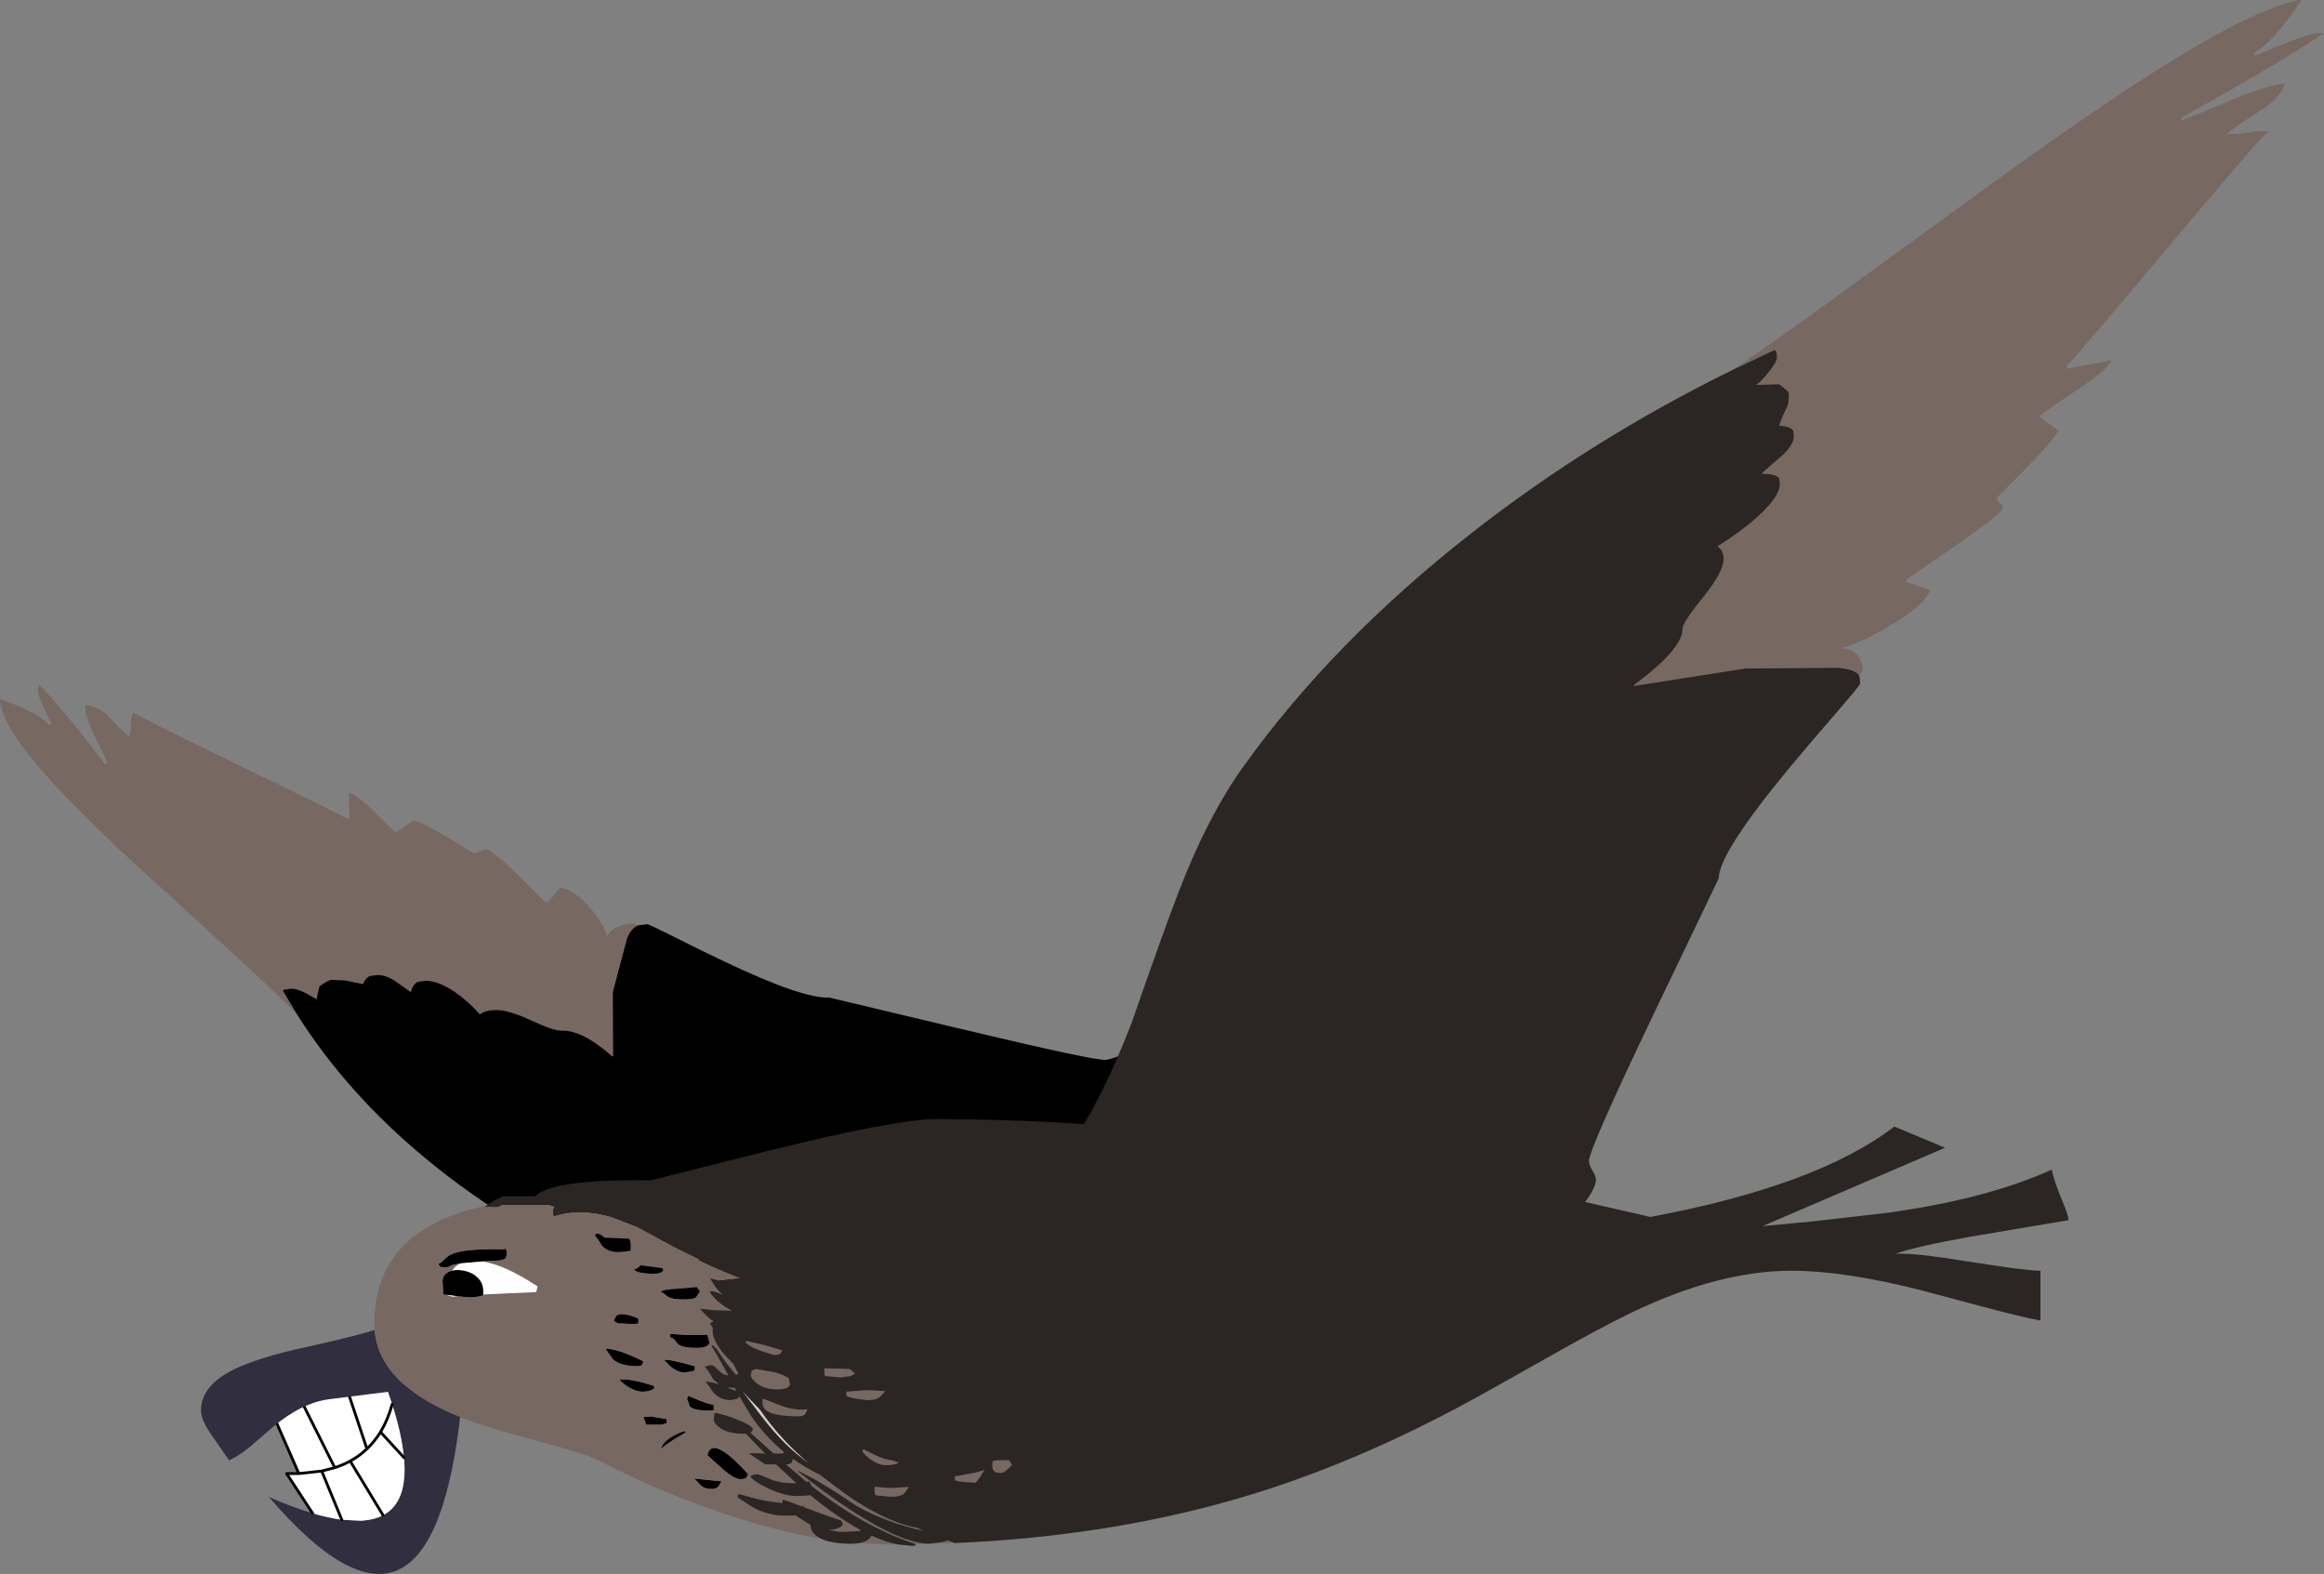<?xml version="1.0" encoding="UTF-8" standalone="no"?>
<svg xmlns:xlink="http://www.w3.org/1999/xlink" height="560.6px" width="827.85px" xmlns="http://www.w3.org/2000/svg">
  <rect width="100%" height="100%" fill="#808080" stroke="none"/>
  <g transform="matrix(1.0, 0.0, 0.0, 1.0, 362.35, 261.35)">
    <path d="M-222.65 238.85 Q-223.95 234.8 -225.6 230.4 L-226.1 229.05 -198.1 240.25 Q-208.5 339.45 -266.55 271.85 -258.05 275.55 -251.0 277.65 -245.3 279.3 -240.6 279.95 L-233.75 280.3 -233.15 280.25 Q-228.95 279.95 -225.9 278.35 -216.95 273.65 -218.45 257.8 -218.85 253.7 -219.9 248.9 -220.95 244.2 -222.65 238.85" fill="#312e40" fill-rule="evenodd" stroke="none"/>
    <path d="M-225.6 230.4 Q-223.95 234.8 -222.65 238.85 -220.95 244.2 -219.9 248.9 -218.85 253.7 -218.45 257.8 L-226.8 248.7 Q-224.2 244.4 -222.65 238.85 -224.2 244.4 -226.8 248.7 L-218.45 257.8 Q-216.95 273.65 -225.9 278.35 -228.95 279.95 -233.15 280.25 L-233.75 280.3 -240.6 279.95 Q-245.3 279.3 -251.0 277.65 L-260.25 263.5 -255.9 263.5 -266.2 240.0 -256.05 235.55 -238.35 227.7 -225.6 230.4 M-240.25 228.9 L-231.65 254.7 Q-234.3 257.25 -237.6 259.05 -240.15 260.45 -243.1 261.4 L-256.05 235.55 -243.1 261.4 Q-240.15 260.45 -237.6 259.05 -234.3 257.25 -231.65 254.7 L-240.25 228.9 M-247.75 262.6 L-240.6 279.95 -247.75 262.6 -255.9 263.5 -247.75 262.6 -243.1 261.4 -247.75 262.6 M-225.9 278.35 L-237.6 259.05 -225.9 278.35 M-226.8 248.7 Q-228.9 252.1 -231.65 254.7 -228.9 252.1 -226.8 248.7" fill="#ffffff" fill-rule="evenodd" stroke="none"/>
    <path d="M-225.6 230.4 L-238.35 227.7 -256.05 235.55 -243.1 261.4 Q-240.15 260.45 -237.6 259.05 -234.3 257.25 -231.65 254.7 L-240.25 228.9 M-251.0 277.65 L-260.25 263.5 -255.9 263.5 -266.2 240.0 -256.05 235.55 M-222.65 238.85 Q-224.2 244.4 -226.8 248.7 L-218.45 257.8 M-231.65 254.7 Q-228.9 252.1 -226.8 248.7 M-237.6 259.05 L-225.9 278.35 M-255.9 263.5 L-247.75 262.6 -243.1 261.4 M-240.6 279.95 L-247.75 262.6" fill="none" stroke="#000000" stroke-linecap="round" stroke-linejoin="round" stroke-width="1.0"/>
    <path d="M-256.6 99.85 Q-264.95 91.5 -277.25 80.2 -289.3 69.05 -315.0 45.7 -336.6 25.6 -347.45 13.1 -361.45 -3.05 -362.35 -11.75 L-362.2 -12.35 Q-348.25 -7.25 -345.1 -3.4 L-344.05 -3.45 -347.0 -9.85 Q-349.25 -14.7 -348.75 -16.4 L-348.45 -17.55 Q-338.2 -6.85 -325.15 10.65 L-324.1 10.6 Q-324.35 9.3 -328.65 0.9 -332.6 -7.6 -331.8 -10.25 -327.25 -9.6 -324.0 -6.55 -320.0 -2.05 -316.35 1.05 -315.25 -3.15 -315.75 -4.75 L-314.95 -7.65 Q-312.8 -5.95 -277.7 11.0 -241.6 28.5 -238.75 30.25 L-237.65 30.2 Q-237.9 29.1 -237.95 25.6 -238.0 22.05 -238.25 21.0 -235.2 21.75 -230.05 26.8 L-221.45 35.25 -215.05 30.9 Q-211.5 31.75 -202.3 37.25 -193.75 42.55 -193.45 42.55 -192.15 42.45 -191.25 41.9 -190.45 41.25 -189.1 41.2 -187.55 41.1 -178.1 50.05 L-168.3 59.8 Q-167.25 59.75 -167.45 60.35 L-162.8 54.9 Q-158.0 55.35 -152.15 62.05 -146.95 68.1 -146.0 72.55 -145.8 70.45 -142.55 68.9 -139.9 67.7 -137.0 67.55 -136.25 67.55 -134.95 68.2 L-135.05 68.25 Q-137.5 69.25 -138.95 72.8 L-144.05 92.0 -144.0 105.3 -143.95 114.95 -144.4 114.8 Q-155.05 105.4 -162.4 105.75 -165.0 105.85 -173.2 102.05 -181.45 98.2 -186.3 98.4 -189.6 98.55 -191.4 99.95 -195.45 95.35 -200.35 91.95 -206.5 87.8 -211.0 88.0 L-213.55 88.35 Q-215.2 89.15 -216.0 92.0 L-216.7 91.55 -221.75 87.95 Q-225.15 85.8 -228.1 85.95 L-230.5 86.25 Q-232.1 86.85 -233.05 89.15 L-239.4 87.85 -244.3 87.65 Q-245.05 87.7 -246.35 88.5 L-248.55 89.9 -249.65 94.7 -250.0 94.3 -253.65 92.25 Q-257.0 90.7 -258.75 90.8 L-260.9 91.1 -261.65 91.4 -256.6 99.85" fill="#776861" fill-rule="evenodd" stroke="none"/>
    <path d="M-256.6 99.85 L-261.65 91.4 -260.9 91.1 -258.75 90.8 Q-257.0 90.7 -253.65 92.25 L-250.0 94.3 -249.65 94.7 -248.55 89.9 -246.35 88.5 Q-245.05 87.7 -244.3 87.65 L-239.4 87.85 -233.05 89.15 Q-232.1 86.85 -230.5 86.25 L-228.1 85.95 Q-225.15 85.8 -221.75 87.95 L-216.7 91.55 -216.0 92.0 Q-215.2 89.15 -213.55 88.35 L-211.0 88.0 Q-206.5 87.8 -200.35 91.95 -195.45 95.35 -191.4 99.95 -189.6 98.55 -186.3 98.4 -181.45 98.2 -173.2 102.05 -165.0 105.85 -162.4 105.75 -155.05 105.4 -144.4 114.8 L-143.95 114.95 -144.0 105.3 -144.05 92.0 -138.95 72.8 Q-137.5 69.25 -135.05 68.25 L-134.95 68.2 -131.75 67.85 Q-131.15 67.85 -122.9 72.0 -110.5 78.25 -104.35 81.1 -76.45 94.4 -67.0 93.95 L-20.15 105.1 Q27.0 116.35 31.4 116.15 32.7 116.05 35.05 115.2 37.4 114.35 38.75 114.3 41.25 114.2 45.45 115.75 49.65 117.35 53.55 119.9 63.1 126.15 61.6 131.65 L73.05 131.05 Q76.7 130.85 80.95 132.05 86.7 133.7 85.8 136.9 84.8 140.55 77.4 152.8 L61.5 178.85 Q37.9 217.85 32.25 238.25 32.0 239.15 33.5 240.75 35.5 243.0 36.2 244.65 L34.1 245.85 32.85 246.4 Q18.95 232.95 -3.4 224.75 -20.4 218.4 -47.35 213.7 L-93.55 206.15 Q-119.85 201.45 -136.15 195.0 -178.0 178.45 -210.75 151.25 -238.85 128.0 -256.6 99.85" fill="#000000" fill-rule="evenodd" stroke="none"/>
    <path d="M-148.0 182.15 Q-149.6 179.45 -150.35 178.85 L-150.1 178.1 Q-149.0 178.0 -148.3 178.5 L-146.95 179.5 -138.2 179.85 -137.95 180.5 Q-137.7 181.05 -137.7 182.5 -137.7 185.0 -137.95 184.1 L-139.1 184.35 -141.95 184.6 Q-145.95 184.6 -148.0 182.15 M-134.25 189.3 L-126.35 190.35 -126.1 191.1 Q-126.7 192.35 -130.45 192.35 L-134.2 191.9 Q-136.05 191.4 -136.45 190.85 -135.0 190.3 -134.6 189.8 L-134.25 189.3 M-114.1 197.1 L-113.1 198.6 Q-114.2 200.55 -114.75 200.9 -115.75 201.5 -119.1 201.5 -122.85 201.5 -124.5 200.5 -125.95 199.2 -127.2 198.6 -125.7 198.0 -120.7 197.65 L-114.1 197.1 M-198.4 188.65 L-201.15 189.2 -202.45 189.85 -203.7 190.1 -205.65 189.85 -205.7 189.6 -206.2 188.85 Q-205.2 188.4 -204.05 187.2 -202.85 186.0 -201.55 185.4 -197.1 183.3 -182.85 183.6 -182.6 183.35 -182.35 183.4 -181.85 183.55 -181.85 185.1 -181.85 186.7 -182.6 187.1 L-184.2 187.6 -190.55 187.95 -198.4 188.65 M-190.2 199.7 L-190.25 199.8 -190.7 200.25 -192.1 200.5 -195.2 200.75 -199.45 200.35 -200.1 200.25 -202.8 199.9 -204.45 199.75 -204.7 195.0 Q-204.7 192.7 -202.45 191.6 L-201.3 191.2 Q-199.6 190.8 -197.45 191.15 -194.45 191.65 -192.45 193.45 -190.2 195.45 -190.2 198.35 L-190.2 199.7 M-121.0 217.25 L-121.95 216.0 Q-122.5 215.3 -123.6 215.0 L-123.6 213.75 -118.65 214.05 Q-114.6 214.3 -110.35 214.0 L-109.6 217.0 Q-110.3 218.75 -114.1 218.75 -119.55 218.75 -121.0 217.25 M-115.9 227.15 L-118.6 227.5 Q-120.7 227.5 -123.2 225.65 L-125.85 223.0 Q-124.1 222.65 -114.85 225.25 L-114.85 226.75 -115.9 227.15 M-117.35 235.85 Q-116.9 235.85 -114.5 236.9 -111.5 238.25 -108.1 239.1 L-108.1 240.6 -107.9 240.85 -109.6 241.1 Q-115.25 241.1 -116.7 239.55 -117.2 237.7 -117.6 237.1 L-117.35 235.85 M-134.95 209.75 L-134.75 210.0 -136.45 210.25 -142.45 210.0 -142.6 209.8 Q-142.9 209.55 -143.7 209.25 -143.15 207.4 -142.4 207.0 -140.4 206.0 -134.95 208.25 L-134.95 209.75 M-129.2 233.0 Q-130.55 234.35 -133.45 234.35 -135.8 234.35 -138.5 232.7 -140.7 231.35 -141.7 230.0 -138.05 229.5 -129.45 232.25 L-129.2 233.0 M-133.5 224.65 Q-133.85 225.25 -135.45 225.25 -141.35 225.25 -144.05 222.8 L-146.7 219.0 Q-142.2 219.0 -133.2 223.5 L-133.5 224.65 M-133.2 243.35 L-130.45 243.15 -124.85 244.1 -124.85 245.6 -125.35 245.65 -126.45 246.1 -132.2 246.1 -132.6 244.8 -133.2 243.35 M-126.95 254.85 Q-126.4 252.3 -122.65 250.15 -120.0 248.65 -118.35 248.35 L-118.1 248.85 -122.1 251.25 Q-125.95 253.7 -126.95 254.85 M-96.45 264.9 Q-97.0 265.5 -98.6 265.5 -100.8 265.5 -104.9 261.9 L-110.35 257.0 Q-109.4 251.8 -102.95 256.8 -99.8 259.25 -95.85 263.75 L-96.45 264.9 M-105.35 266.25 L-106.25 267.85 Q-107.05 269.0 -108.6 269.0 -111.65 269.0 -112.95 267.5 -114.65 265.5 -115.35 265.25 L-105.35 266.25" fill="#000000" fill-rule="evenodd" stroke="none"/>
    <path d="M-228.9 212.35 Q-227.9 224.4 -216.5 233.4 L-217.15 233.5 -245.0 237.0 Q-255.0 238.3 -265.3 247.05 L-273.05 253.75 Q-277.35 257.35 -280.75 258.75 L-286.8 250.05 Q-290.75 244.55 -290.75 241.0 -290.75 232.85 -280.75 227.3 -273.4 223.2 -257.75 219.45 -240.05 215.55 -232.3 213.35 L-228.9 212.35" fill="#312e40" fill-rule="evenodd" stroke="none"/>
    <path d="M-98.0 234.05 L-91.6 240.75 Q-84.4 251.25 -74.1 259.95 -78.7 256.7 -82.7 252.75 -86.7 248.85 -91.15 243.05 L-98.0 234.05" fill="#cccccc" fill-rule="evenodd" stroke="none"/>
    <path d="M-189.0 168.0 L-189.6 168.5 -185.1 168.5 -183.6 167.75 -167.85 167.75 -167.75 167.85 -167.65 167.75 -166.75 167.75 -165.25 168.25 -164.6 168.3 Q-165.25 169.05 -165.25 170.25 -165.25 171.8 -164.75 171.8 L-164.25 171.5 Q-155.3 168.9 -144.5 172.05 L-135.3 175.6 -121.85 182.9 -113.0 187.25 -113.5 187.35 Q-109.7 189.4 -98.4 193.95 L-98.35 194.0 -99.75 194.1 -106.55 194.85 Q-108.25 194.2 -109.25 194.1 L-108.45 195.25 Q-107.95 196.8 -104.55 200.1 L-104.4 200.25 -105.75 199.55 Q-107.85 198.6 -109.5 198.6 -107.9 201.55 -103.05 204.7 L-101.6 205.6 -103.5 205.4 -108.15 205.3 -113.0 204.75 Q-110.5 207.75 -108.65 209.0 L-108.2 209.3 -109.5 210.0 -108.45 211.65 -108.5 212.6 Q-108.5 217.4 -101.25 224.3 L-101.2 224.4 -99.25 227.95 -100.25 228.25 Q-104.55 223.25 -107.25 218.75 L-107.55 218.75 -108.25 217.75 -109.0 218.0 Q-106.85 221.2 -102.95 228.55 -104.75 228.35 -105.95 227.1 L-108.05 225.15 Q-109.35 224.45 -111.35 225.5 -110.2 226.5 -108.25 230.0 L-106.2 231.75 -106.95 231.5 Q-109.25 230.75 -111.1 230.75 -110.5 231.3 -108.4 234.45 -105.85 237.35 -102.1 237.35 L-99.7 236.9 -98.95 236.05 -94.75 243.05 Q-89.85 250.3 -83.15 255.75 L-83.45 256.35 -86.75 256.35 -88.65 254.65 -95.0 248.95 -94.75 248.75 Q-94.4 248.45 -94.1 247.6 -94.85 246.05 -100.65 243.9 L-101.05 243.75 -101.25 243.6 -101.45 243.6 Q-105.9 242.0 -107.85 241.85 L-107.95 242.6 -108.1 244.25 Q-108.1 245.45 -106.35 246.9 -103.4 249.35 -97.1 249.35 L-96.65 249.35 -89.85 256.35 -90.2 256.35 -93.85 256.25 Q-96.4 256.25 -94.85 256.85 L-89.7 260.25 -85.9 260.25 -78.75 266.9 Q-84.1 267.15 -88.35 265.3 L-91.9 263.85 Q-93.55 263.45 -95.1 264.5 -93.8 266.4 -88.6 268.85 -82.85 271.5 -78.7 271.5 L-75.6 271.4 -73.65 271.25 Q-64.0 279.15 -55.85 283.6 L-56.1 284.0 -62.35 284.25 Q-64.5 284.25 -67.0 283.5 L-66.85 283.5 Q-65.15 283.5 -63.7 282.9 -62.55 282.4 -62.1 281.75 L-62.6 280.25 Q-70.15 277.7 -75.75 275.55 L-75.95 275.45 Q-76.05 274.8 -76.2 274.85 L-76.45 275.25 -76.95 275.1 Q-80.95 273.55 -83.45 272.75 L-83.7 274.0 Q-90.4 273.25 -93.35 272.35 L-99.35 270.75 -99.6 272.0 -94.15 275.55 Q-88.65 278.5 -82.7 278.5 L-78.85 278.4 -78.05 279.05 -73.7 281.75 Q-73.65 284.1 -71.45 285.75 L-70.1 286.6 Q-83.95 284.25 -99.45 279.4 -124.55 271.5 -149.25 258.75 -153.8 256.45 -169.2 252.35 -187.2 247.6 -195.8 244.4 -208.65 239.65 -216.5 233.4 -227.9 224.4 -228.9 212.35 L-229.0 210.0 Q-229.0 179.75 -196.4 169.9 L-189.0 168.0 M-56.45 288.3 Q-55.35 288.1 -54.35 287.7 -52.35 286.9 -51.95 285.6 -46.9 287.9 -42.5 288.75 L-45.75 288.75 -56.45 288.3 M-36.4 288.7 L-36.5 288.5 Q-55.05 282.3 -73.35 267.8 L-73.4 267.75 Q-73.75 266.7 -74.2 266.25 L-75.05 266.45 -82.35 260.25 -81.7 260.25 Q-80.65 260.0 -80.45 259.75 -80.05 259.35 -79.95 258.25 -75.45 261.45 -70.25 263.95 -61.05 271.05 -57.1 273.55 -44.95 281.2 -35.65 282.85 L-33.75 283.75 -33.5 283.85 Q-46.75 280.95 -57.3 274.95 -70.4 266.05 -78.1 262.5 L-78.1 262.75 Q-68.3 270.6 -59.7 276.25 -40.95 288.5 -31.35 288.5 L-26.8 287.9 -24.65 287.35 -22.2 288.25 -36.4 288.7 M-190.55 187.95 L-184.2 187.6 -182.6 187.1 Q-181.85 186.7 -181.85 185.1 -181.85 183.55 -182.35 183.4 -182.6 183.35 -182.85 183.6 -197.1 183.3 -201.55 185.4 -202.85 186.0 -204.05 187.2 -205.2 188.4 -206.2 188.85 L-205.7 189.6 -205.65 189.85 -203.7 190.1 -202.45 189.85 -201.15 189.2 -198.4 188.65 Q-200.2 189.5 -201.3 191.2 L-202.45 191.6 Q-204.7 192.7 -204.7 195.0 L-204.45 199.75 -202.8 199.9 -202.75 200.05 -201.2 200.5 -199.45 200.35 -195.2 200.75 -192.1 200.5 -190.7 200.25 -190.25 199.8 -190.2 199.7 -182.5 199.35 -171.35 198.85 -170.85 196.85 Q-182.5 189.15 -190.55 187.95 M-114.1 197.1 L-120.7 197.65 Q-125.7 198.0 -127.2 198.6 -125.95 199.2 -124.5 200.5 -122.85 201.5 -119.1 201.5 -115.75 201.5 -114.75 200.9 -114.2 200.55 -113.1 198.6 L-114.1 197.1 M-134.25 189.3 L-134.6 189.8 Q-135.0 190.3 -136.45 190.85 -136.05 191.4 -134.2 191.9 L-130.45 192.35 Q-126.7 192.35 -126.1 191.1 L-126.35 190.35 -134.25 189.3 M-148.0 182.15 Q-145.95 184.6 -141.95 184.6 L-139.1 184.35 -137.95 184.1 Q-137.7 185.0 -137.7 182.5 -137.7 181.05 -137.95 180.5 L-138.2 179.85 -146.95 179.5 -148.3 178.5 Q-149.0 178.0 -150.1 178.1 L-150.35 178.85 Q-149.6 179.45 -148.0 182.15 M-75.45 242.15 Q-76.15 243.1 -77.7 243.1 -86.35 243.1 -89.2 241.15 -90.7 240.1 -90.7 238.1 L-90.65 236.75 Q-90.55 237.0 -90.45 236.85 L-84.75 239.1 Q-79.2 241.2 -74.7 240.6 L-75.45 242.15 M-60.85 234.35 L-53.6 233.8 -47.1 234.1 Q-48.55 236.1 -49.6 236.65 -50.85 237.35 -53.35 237.35 L-57.65 236.8 Q-60.0 236.3 -60.85 235.85 L-60.85 234.35 M-68.65 225.5 L-68.6 226.0 -59.85 226.25 -59.05 226.8 -57.85 227.75 Q-58.25 228.35 -59.6 228.8 L-62.85 229.25 -68.35 228.75 -68.5 228.45 Q-68.7 228.3 -68.7 226.85 L-68.65 225.5 M-44.85 258.75 L-43.7 259.05 Q-42.5 259.45 -42.35 259.75 -43.85 260.5 -46.85 260.5 -49.35 260.5 -52.15 258.5 -54.35 256.9 -55.1 255.6 L-54.85 254.85 -50.55 256.95 Q-47.4 258.45 -44.85 258.75 M-50.7 267.85 L-50.6 268.25 -45.25 268.65 -38.6 268.25 -40.15 270.45 Q-41.45 271.75 -44.85 271.75 L-50.35 271.25 -50.6 270.95 -50.85 269.35 -50.7 267.85 M-2.45 259.45 L-1.85 260.5 -3.65 262.15 Q-4.85 263.25 -5.6 263.25 -8.1 263.25 -8.1 262.75 L-8.45 262.3 Q-8.85 261.95 -8.85 260.5 L-8.8 259.1 -8.35 259.0 -7.1 258.75 -2.85 258.75 -2.45 259.45 M-11.7 262.25 L-13.1 264.5 Q-14.5 266.6 -14.95 266.75 -21.7 266.5 -22.2 265.75 L-22.2 264.5 -15.0 263.2 -11.7 262.25 M-96.6 216.25 L-90.4 217.65 Q-84.75 219.2 -83.7 219.75 L-84.45 220.8 Q-85.05 221.25 -86.7 221.25 -94.6 219.0 -96.6 217.0 L-96.6 216.25 M-117.35 235.85 L-117.6 237.1 Q-117.2 237.7 -116.7 239.55 -115.25 241.1 -109.6 241.1 L-107.9 240.85 -108.1 240.6 -108.1 239.1 Q-111.5 238.25 -114.5 236.9 -116.9 235.85 -117.35 235.85 M-115.9 227.15 L-114.85 226.75 -114.85 225.25 Q-124.1 222.65 -125.85 223.0 L-123.2 225.65 Q-120.7 227.5 -118.6 227.5 L-115.9 227.15 M-121.0 217.25 Q-119.55 218.75 -114.1 218.75 -110.3 218.75 -109.6 217.0 L-110.35 214.0 Q-114.6 214.3 -118.65 214.05 L-123.6 213.75 -123.6 215.0 Q-122.5 215.3 -121.95 216.0 L-121.0 217.25 M-81.45 229.5 L-80.95 231.75 Q-81.3 233.5 -85.7 233.5 -90.1 233.5 -92.85 231.25 -94.85 229.6 -94.85 228.6 -94.85 227.05 -94.25 226.7 L-93.1 226.25 -88.85 227.0 Q-84.8 227.5 -81.45 229.5 M-101.1 233.0 L-100.6 233.0 -100.05 234.1 -103.35 232.8 -101.1 233.0 M-105.35 266.25 L-115.35 265.25 Q-114.65 265.5 -112.95 267.5 -111.65 269.0 -108.6 269.0 -107.05 269.0 -106.25 267.85 L-105.35 266.25 M-96.45 264.9 L-95.85 263.75 Q-99.8 259.25 -102.95 256.8 -109.4 251.8 -110.35 257.0 L-104.9 261.9 Q-100.8 265.5 -98.6 265.5 -97.0 265.5 -96.45 264.9 M-126.95 254.85 Q-125.95 253.7 -122.1 251.25 L-118.1 248.85 -118.35 248.35 Q-120.0 248.65 -122.65 250.15 -126.4 252.3 -126.95 254.85 M-133.2 243.35 L-132.6 244.8 -132.2 246.1 -126.45 246.1 -125.35 245.65 -124.85 245.6 -124.85 244.1 -130.45 243.15 -133.2 243.35 M-133.5 224.65 L-133.2 223.5 Q-142.2 219.0 -146.7 219.0 L-144.05 222.8 Q-141.35 225.25 -135.45 225.25 -133.85 225.25 -133.5 224.65 M-129.2 233.0 L-129.45 232.25 Q-138.05 229.5 -141.7 230.0 -140.7 231.35 -138.5 232.7 -135.8 234.35 -133.45 234.35 -130.55 234.35 -129.2 233.0 M-134.95 209.75 L-134.95 208.25 Q-140.4 206.0 -142.4 207.0 -143.15 207.4 -143.7 209.25 -142.9 209.55 -142.6 209.8 L-142.45 210.0 -136.45 210.25 -134.75 210.0 -134.95 209.75" fill="#776861" fill-rule="evenodd" stroke="none"/>
    <path d="M-190.55 187.95 Q-182.5 189.15 -170.85 196.85 L-171.35 198.85 -182.5 199.35 -190.2 199.7 -190.2 198.35 Q-190.2 195.45 -192.45 193.45 -194.45 191.65 -197.45 191.15 -199.6 190.8 -201.3 191.2 -200.2 189.5 -198.4 188.65 L-190.55 187.95 M-199.45 200.35 L-201.2 200.5 -202.75 200.05 -202.8 199.9 -200.1 200.25 -199.45 200.35" fill="#fefefe" fill-rule="evenodd" stroke="none"/>
    <path d="M-189.0 168.0 L-186.4 166.3 -183.1 164.75 -171.75 164.75 Q-166.7 159.75 -143.05 159.1 L-130.4 159.0 -89.35 148.7 Q-43.15 137.25 -29.0 137.25 58.2 137.25 158.3 157.25 179.65 161.5 220.8 171.0 L225.55 172.1 Q285.05 160.95 312.45 139.9 L330.5 147.45 265.55 175.35 277.85 174.2 281.75 173.85 309.85 170.65 Q345.5 165.7 368.5 155.25 369.55 159.95 372.25 166.3 374.5 171.6 374.5 173.25 L338.85 179.25 Q319.8 182.7 312.75 185.25 318.55 184.7 338.25 187.9 359.3 191.25 364.5 191.25 L364.5 209.0 Q356.5 207.45 343.75 204.0 L321.8 198.15 Q294.55 191.25 275.75 191.25 249.6 191.25 218.15 206.5 207.6 211.6 189.05 222.1 165.95 235.2 156.9 240.0 114.85 262.35 74.7 273.5 29.95 286.0 -22.2 288.25 L-24.65 287.35 -26.8 287.9 -31.35 288.5 Q-40.95 288.5 -59.7 276.25 -68.3 270.6 -78.1 262.75 L-78.1 262.5 Q-70.4 266.05 -57.3 274.95 -46.75 280.95 -33.5 283.85 L-33.75 283.75 -35.65 282.85 Q-44.95 281.2 -57.1 273.55 -61.05 271.05 -70.25 263.95 -75.45 261.45 -79.95 258.25 -80.05 259.35 -80.45 259.75 -80.65 260.0 -81.7 260.25 L-82.35 260.25 -75.05 266.45 -74.2 266.25 Q-73.75 266.7 -73.4 267.75 L-73.35 267.8 Q-55.05 282.3 -36.5 288.5 L-36.4 288.7 -36.25 289.0 -35.95 289.15 -37.5 289.25 -42.5 288.75 Q-46.9 287.9 -51.95 285.6 -52.35 286.9 -54.35 287.7 -55.35 288.1 -56.45 288.3 L-58.85 288.5 Q-66.3 288.5 -70.1 286.6 L-71.45 285.75 Q-73.65 284.1 -73.7 281.75 L-78.05 279.05 -78.85 278.4 -82.7 278.5 Q-88.65 278.5 -94.15 275.55 L-99.6 272.0 -99.35 270.75 -93.35 272.35 Q-90.4 273.25 -83.7 274.0 L-83.45 272.75 Q-80.95 273.55 -76.95 275.1 L-76.45 275.25 -76.2 274.85 Q-76.05 274.8 -75.95 275.45 L-75.75 275.55 Q-70.15 277.7 -62.6 280.25 L-62.1 281.75 Q-62.55 282.4 -63.7 282.9 -65.15 283.5 -66.85 283.5 L-67.0 283.5 Q-64.5 284.25 -62.35 284.25 L-56.1 284.0 -55.85 283.6 Q-64.0 279.15 -73.65 271.25 L-75.6 271.4 -78.7 271.5 Q-82.85 271.5 -88.6 268.85 -93.8 266.4 -95.1 264.5 -93.55 263.45 -91.9 263.85 L-88.35 265.3 Q-84.1 267.15 -78.75 266.9 L-85.9 260.25 -89.7 260.25 -94.85 256.85 Q-96.4 256.25 -93.85 256.25 L-90.2 256.35 -89.85 256.35 -96.65 249.35 -97.1 249.35 Q-103.4 249.35 -106.35 246.9 -108.1 245.45 -108.1 244.25 L-107.95 242.6 -107.85 241.85 Q-105.9 242.0 -101.45 243.6 L-101.25 243.6 -101.05 243.75 -100.65 243.9 Q-94.85 246.05 -94.1 247.6 -94.4 248.45 -94.75 248.75 L-95.0 248.95 -88.65 254.65 -86.75 256.35 -83.45 256.35 -83.15 255.75 Q-89.85 250.3 -94.75 243.05 L-98.95 236.05 -99.7 236.9 -102.1 237.35 Q-105.85 237.35 -108.4 234.45 -110.5 231.3 -111.1 230.75 -109.25 230.75 -106.95 231.5 L-106.2 231.75 -108.25 230.0 Q-110.2 226.5 -111.35 225.5 -109.35 224.45 -108.05 225.15 L-105.95 227.1 Q-104.75 228.35 -102.95 228.55 -106.85 221.2 -109.0 218.0 L-108.25 217.75 -107.55 218.75 -107.25 218.75 Q-104.55 223.25 -100.25 228.25 L-99.25 227.95 -101.2 224.4 -101.25 224.3 Q-108.5 217.4 -108.5 212.6 L-108.45 211.65 -109.5 210.0 -108.2 209.3 -108.65 209.0 Q-110.5 207.75 -113.0 204.75 L-108.15 205.3 -103.5 205.4 -101.6 205.6 -103.05 204.7 Q-107.9 201.55 -109.5 198.6 -107.85 198.6 -105.75 199.55 L-104.4 200.25 -104.55 200.1 Q-107.95 196.8 -108.45 195.25 L-109.25 194.1 Q-108.25 194.2 -106.55 194.85 L-99.75 194.1 -98.35 194.0 -98.4 193.95 Q-109.7 189.4 -113.5 187.35 L-113.0 187.25 -121.85 182.9 -135.3 175.6 -144.5 172.05 Q-155.3 168.9 -164.25 171.5 L-164.75 171.8 Q-165.25 171.8 -165.25 170.25 -165.25 169.05 -164.6 168.3 L-165.25 168.25 -166.75 167.75 -167.65 167.75 -167.75 167.85 -167.85 167.75 -183.6 167.75 -185.1 168.5 -189.6 168.5 -189.0 168.0 M-50.7 267.85 L-50.85 269.35 -50.6 270.95 -50.35 271.25 -44.85 271.75 Q-41.45 271.75 -40.15 270.45 L-38.6 268.25 -45.25 268.65 -50.6 268.25 -50.7 267.85 M-44.85 258.75 Q-47.4 258.45 -50.55 256.95 L-54.85 254.85 -55.1 255.6 Q-54.35 256.9 -52.15 258.5 -49.35 260.5 -46.85 260.5 -43.85 260.5 -42.35 259.75 -42.5 259.45 -43.7 259.05 L-44.85 258.75 M-68.65 225.5 L-68.7 226.85 Q-68.7 228.3 -68.5 228.45 L-68.35 228.75 -62.85 229.25 -59.6 228.8 Q-58.25 228.35 -57.85 227.75 L-59.05 226.8 -59.85 226.25 -68.6 226.0 -68.65 225.5 M-60.85 234.35 L-60.85 235.85 Q-60.0 236.3 -57.65 236.8 L-53.35 237.35 Q-50.85 237.35 -49.6 236.65 -48.55 236.1 -47.1 234.1 L-53.6 233.8 -60.85 234.35 M-75.45 242.15 L-74.7 240.6 Q-79.2 241.2 -84.75 239.1 L-90.45 236.85 Q-90.55 237.0 -90.65 236.75 L-90.7 238.1 Q-90.7 240.1 -89.2 241.15 -86.35 243.1 -77.7 243.1 -76.15 243.1 -75.45 242.15 M-96.6 216.25 L-96.6 217.0 Q-94.6 219.0 -86.7 221.25 -85.05 221.25 -84.45 220.8 L-83.7 219.75 Q-84.75 219.2 -90.4 217.65 L-96.6 216.25 M-11.7 262.25 L-15.0 263.2 -22.2 264.5 -22.2 265.75 Q-21.7 266.5 -14.95 266.75 -14.5 266.6 -13.1 264.5 L-11.7 262.25 M-2.45 259.45 L-2.85 258.75 -7.1 258.75 -8.35 259.0 -8.8 259.1 -8.85 260.5 Q-8.85 261.95 -8.45 262.3 L-8.1 262.75 Q-8.1 263.25 -5.6 263.25 -4.85 263.25 -3.65 262.15 L-1.85 260.5 -2.45 259.45 M-81.45 229.5 Q-84.8 227.5 -88.85 227.0 L-93.1 226.25 -94.25 226.7 Q-94.85 227.05 -94.85 228.6 -94.85 229.6 -92.85 231.25 -90.1 233.5 -85.7 233.5 -81.3 233.5 -80.95 231.75 L-81.45 229.5 M-101.1 233.0 L-103.35 232.8 -100.05 234.1 -100.6 233.0 -101.1 233.0 M-98.0 234.05 L-91.15 243.05 Q-86.7 248.85 -82.7 252.75 -78.7 256.7 -74.1 259.95 -84.4 251.25 -91.6 240.75 L-98.0 234.05" fill="#2b2623" fill-rule="evenodd" stroke="none"/>
    <path d="M299.85 -20.8 L299.8 -20.9 Q298.25 -23.0 292.25 -23.5 L259.4 -23.25 236.4 -19.65 219.65 -17.0 219.9 -17.5 Q237.0 -30.25 237.0 -37.25 237.0 -39.7 244.35 -48.65 251.65 -57.65 251.65 -62.25 251.65 -65.4 249.4 -66.75 257.75 -71.9 263.95 -77.5 271.65 -84.55 271.65 -88.85 271.65 -90.75 271.25 -91.2 270.05 -92.6 265.15 -92.6 L265.9 -93.35 272.6 -99.2 Q276.65 -103.05 276.65 -105.85 276.65 -107.65 276.3 -108.1 275.35 -109.5 271.4 -109.75 272.45 -112.95 274.2 -116.25 274.9 -117.65 274.9 -121.0 274.9 -121.7 273.65 -122.75 L271.4 -124.5 263.15 -124.25 263.9 -124.75 Q265.25 -125.8 267.7 -128.8 270.65 -132.45 270.65 -134.1 270.65 -135.55 270.3 -136.1 L269.9 -136.75 254.85 -129.6 Q270.0 -139.9 290.5 -154.75 L353.25 -200.35 Q389.8 -226.55 412.35 -240.35 441.4 -258.15 456.5 -261.35 L457.5 -261.35 Q447.6 -246.55 440.65 -242.5 L440.65 -241.5 Q442.95 -242.25 452.0 -246.05 460.6 -249.5 463.5 -249.5 L465.5 -249.5 Q446.05 -236.75 414.75 -219.5 L414.75 -218.5 Q417.0 -219.1 431.95 -225.5 446.9 -231.55 451.5 -231.5 450.05 -226.95 444.45 -223.0 436.35 -217.95 430.65 -213.6 437.85 -213.65 440.65 -214.6 L445.65 -214.6 Q442.45 -212.0 410.3 -173.7 377.15 -134.2 373.9 -131.0 L373.9 -130.0 381.85 -131.5 389.9 -133.0 Q388.4 -129.9 379.2 -123.55 368.2 -116.3 363.9 -113.0 L370.9 -108.0 Q369.1 -104.35 358.85 -94.0 L349.0 -84.1 Q349.0 -82.85 350.0 -82.15 351.0 -81.5 351.0 -80.25 351.0 -78.75 334.75 -67.3 L317.15 -55.25 Q317.15 -54.25 316.15 -54.25 L325.15 -51.25 Q324.0 -46.5 311.9 -39.1 301.0 -32.45 293.25 -30.35 296.9 -30.7 299.25 -28.0 301.15 -25.75 301.15 -23.0 301.15 -22.3 299.85 -20.8" fill="#776861" fill-rule="evenodd" stroke="none"/>
    <path d="M254.85 -129.6 L269.9 -136.75 270.3 -136.1 Q270.65 -135.55 270.65 -134.1 270.65 -132.45 267.7 -128.8 265.25 -125.8 263.9 -124.75 L263.15 -124.25 271.4 -124.5 273.65 -122.75 Q274.9 -121.7 274.9 -121.0 274.9 -117.65 274.2 -116.25 272.45 -112.95 271.4 -109.75 275.35 -109.5 276.3 -108.1 276.65 -107.65 276.65 -105.85 276.65 -103.05 272.6 -99.2 L265.9 -93.35 265.15 -92.6 Q270.05 -92.6 271.25 -91.2 271.65 -90.75 271.65 -88.85 271.65 -84.55 263.95 -77.5 257.75 -71.9 249.4 -66.75 251.65 -65.4 251.65 -62.25 251.65 -57.65 244.35 -48.65 237.0 -39.7 237.0 -37.25 237.0 -30.25 219.9 -17.5 L219.65 -17.0 236.4 -19.65 259.4 -23.25 292.25 -23.5 Q298.25 -23.0 299.8 -20.9 L299.85 -20.8 Q300.25 -20.1 300.25 -17.85 300.25 -17.3 292.4 -8.2 280.6 5.4 275.1 12.1 249.9 42.55 249.9 51.5 L226.8 99.65 Q203.65 148.05 203.65 152.25 203.65 153.5 204.9 155.55 206.15 157.6 206.15 158.85 206.15 161.25 203.1 165.7 200.0 170.2 195.3 174.6 183.65 185.5 174.25 185.5 L174.5 196.35 Q174.5 199.8 172.05 204.25 168.7 210.25 163.25 210.25 157.0 210.25 136.45 206.4 L92.55 198.0 Q26.85 185.75 -8.0 185.75 -9.5 185.75 -12.45 187.6 -16.45 190.1 -19.35 191.25 L-21.3 189.55 -22.2 188.5 Q2.25 171.5 18.3 147.8 30.55 129.7 40.95 102.45 51.75 71.2 57.65 55.95 67.95 29.3 80.4 11.9 112.4 -32.85 162.05 -71.65 204.65 -104.95 254.85 -129.6" fill="#2b2623" fill-rule="evenodd" stroke="none"/>
  </g>
</svg>
